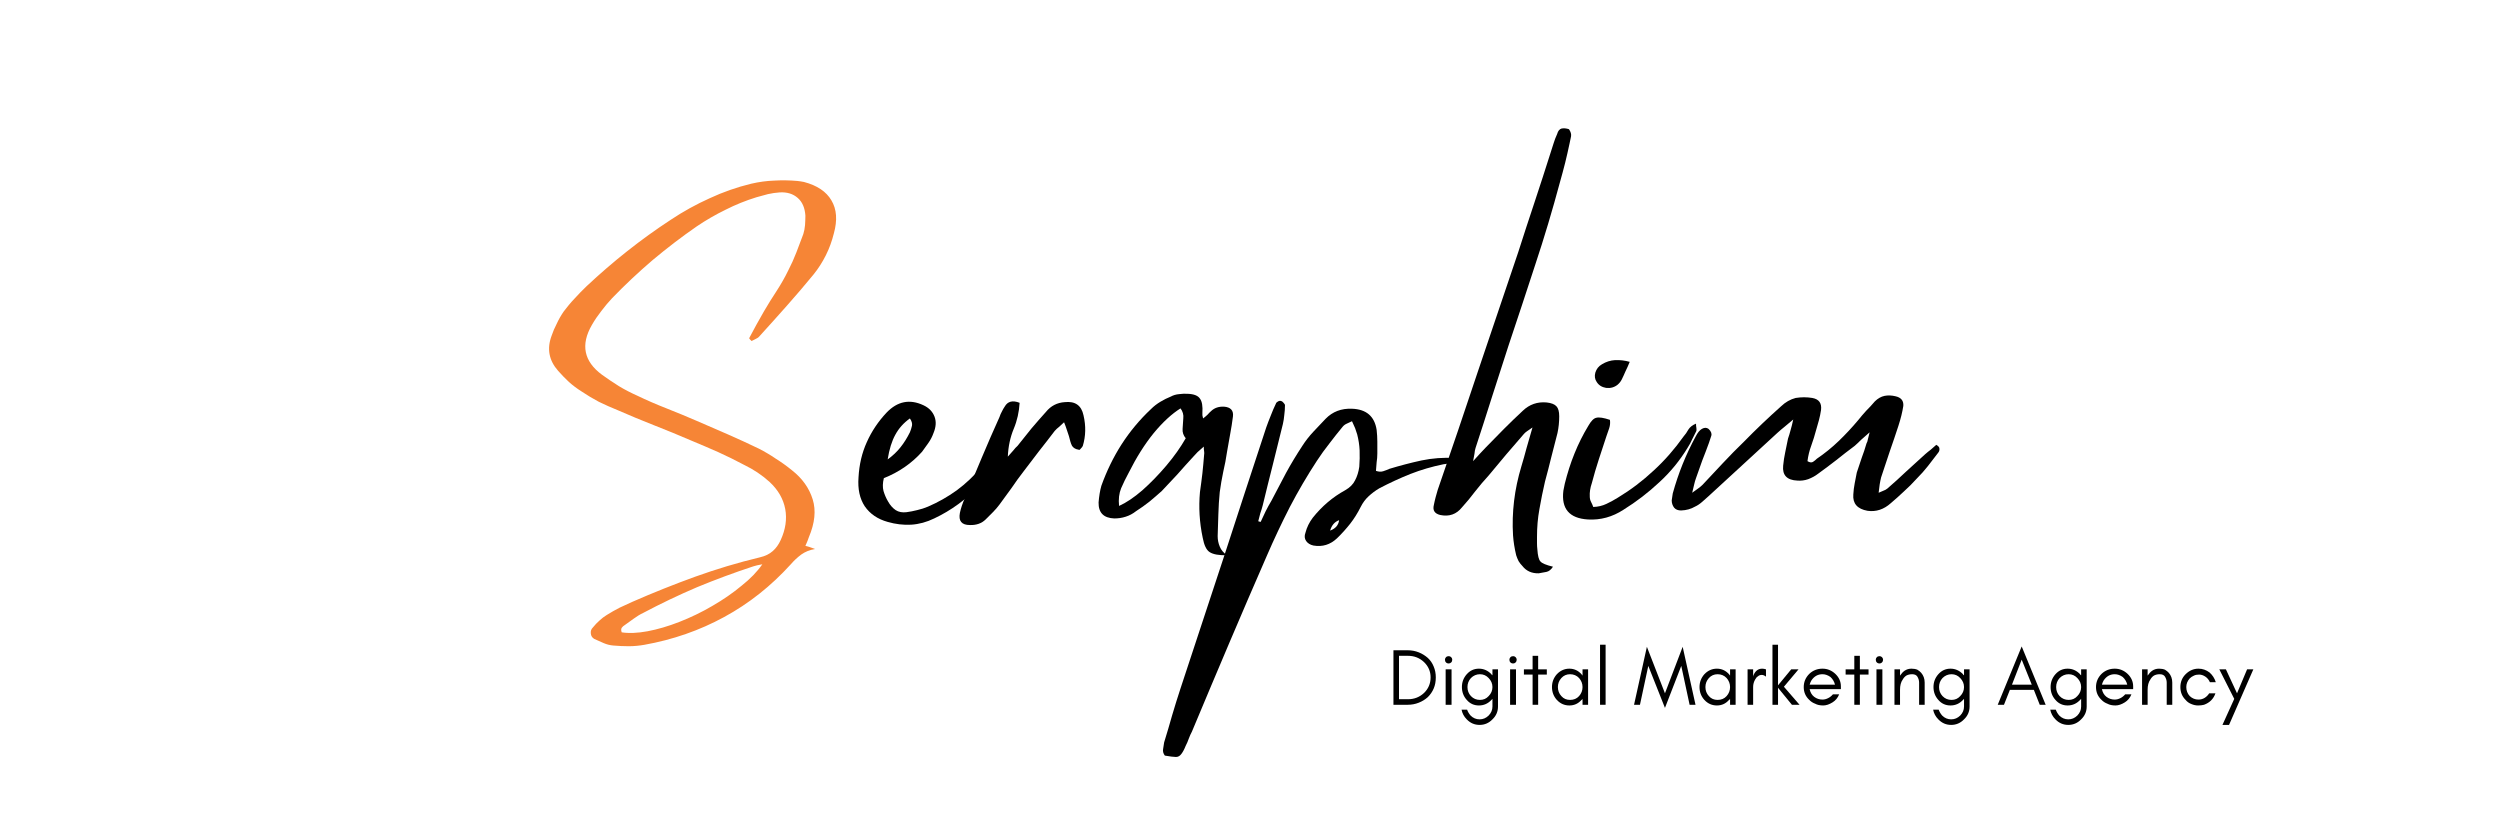 <svg xmlns="http://www.w3.org/2000/svg" xmlns:xlink="http://www.w3.org/1999/xlink" width="150" viewBox="0 0 112.5 37.5" height="50" preserveAspectRatio="xMidYMid meet"><defs><g></g></defs><g fill="#000000" fill-opacity="1"><g transform="translate(62.439, 31.715)"><g><path d="M 2.172 -1.234 C 2.172 -1.047 2.141 -0.879 2.078 -0.734 C 2.016 -0.586 1.926 -0.457 1.812 -0.344 C 1.695 -0.238 1.562 -0.156 1.406 -0.094 C 1.25 -0.031 1.082 0 0.906 0 L 0.266 0 L 0.266 -2.453 L 0.906 -2.453 C 1.082 -2.453 1.25 -2.422 1.406 -2.359 C 1.562 -2.297 1.695 -2.211 1.812 -2.109 C 1.926 -2.004 2.016 -1.875 2.078 -1.719 C 2.141 -1.57 2.172 -1.41 2.172 -1.234 Z M 1.938 -1.234 C 1.938 -1.504 1.836 -1.734 1.641 -1.922 C 1.441 -2.109 1.203 -2.203 0.922 -2.203 L 0.516 -2.203 L 0.516 -0.25 L 0.922 -0.25 C 1.203 -0.25 1.441 -0.344 1.641 -0.531 C 1.836 -0.719 1.938 -0.953 1.938 -1.234 Z M 1.938 -1.234 "></path></g></g></g><g fill="#000000" fill-opacity="1"><g transform="translate(64.773, 31.715)"><g><path d="M 0.531 -2.141 C 0.562 -2.109 0.578 -2.07 0.578 -2.031 C 0.578 -1.977 0.562 -1.938 0.531 -1.906 C 0.5 -1.875 0.461 -1.859 0.422 -1.859 C 0.367 -1.859 0.328 -1.875 0.297 -1.906 C 0.266 -1.938 0.25 -1.977 0.25 -2.031 C 0.25 -2.07 0.266 -2.109 0.297 -2.141 C 0.328 -2.172 0.367 -2.188 0.422 -2.188 C 0.461 -2.188 0.5 -2.172 0.531 -2.141 Z M 0.547 0 L 0.281 0 L 0.281 -1.594 L 0.547 -1.594 Z M 0.547 0 "></path></g></g></g><g fill="#000000" fill-opacity="1"><g transform="translate(65.598, 31.715)"><g><path d="M 1.562 -0.797 C 1.562 -0.953 1.504 -1.086 1.391 -1.203 C 1.285 -1.316 1.156 -1.375 1 -1.375 C 0.844 -1.375 0.707 -1.316 0.594 -1.203 C 0.488 -1.086 0.438 -0.953 0.438 -0.797 C 0.438 -0.641 0.488 -0.504 0.594 -0.391 C 0.707 -0.273 0.844 -0.219 1 -0.219 C 1.156 -0.219 1.285 -0.273 1.391 -0.391 C 1.504 -0.504 1.562 -0.641 1.562 -0.797 Z M 0.422 0.219 C 0.453 0.312 0.504 0.398 0.578 0.484 C 0.691 0.598 0.828 0.656 0.984 0.656 C 1.141 0.656 1.273 0.598 1.391 0.484 C 1.504 0.367 1.562 0.234 1.562 0.078 L 1.562 -0.266 C 1.539 -0.242 1.523 -0.227 1.516 -0.219 C 1.359 -0.051 1.172 0.031 0.953 0.031 C 0.734 0.031 0.551 -0.051 0.406 -0.219 C 0.258 -0.383 0.188 -0.578 0.188 -0.797 C 0.188 -1.016 0.258 -1.207 0.406 -1.375 C 0.551 -1.539 0.734 -1.625 0.953 -1.625 C 1.172 -1.625 1.359 -1.539 1.516 -1.375 C 1.523 -1.352 1.539 -1.336 1.562 -1.328 L 1.562 -1.594 L 1.812 -1.594 L 1.812 0.078 C 1.812 0.305 1.727 0.5 1.562 0.656 C 1.406 0.82 1.211 0.906 0.984 0.906 C 0.754 0.906 0.562 0.82 0.406 0.656 C 0.281 0.531 0.203 0.383 0.172 0.219 Z M 0.422 0.219 "></path></g></g></g><g fill="#000000" fill-opacity="1"><g transform="translate(67.673, 31.715)"><g><path d="M 0.531 -2.141 C 0.562 -2.109 0.578 -2.07 0.578 -2.031 C 0.578 -1.977 0.562 -1.938 0.531 -1.906 C 0.5 -1.875 0.461 -1.859 0.422 -1.859 C 0.367 -1.859 0.328 -1.875 0.297 -1.906 C 0.266 -1.938 0.25 -1.977 0.25 -2.031 C 0.25 -2.07 0.266 -2.109 0.297 -2.141 C 0.328 -2.172 0.367 -2.188 0.422 -2.188 C 0.461 -2.188 0.5 -2.172 0.531 -2.141 Z M 0.547 0 L 0.281 0 L 0.281 -1.594 L 0.547 -1.594 Z M 0.547 0 "></path></g></g></g><g fill="#000000" fill-opacity="1"><g transform="translate(68.498, 31.715)"><g><path d="M 0.078 -1.359 L 0.078 -1.594 L 0.469 -1.594 L 0.469 -2.203 L 0.719 -2.203 L 0.719 -1.594 L 1.109 -1.594 L 1.109 -1.359 L 0.719 -1.359 L 0.719 0 L 0.469 0 L 0.469 -1.359 Z M 0.078 -1.359 "></path></g></g></g><g fill="#000000" fill-opacity="1"><g transform="translate(69.683, 31.715)"><g><path d="M 1.531 -0.797 C 1.531 -0.953 1.477 -1.086 1.375 -1.203 C 1.27 -1.316 1.133 -1.375 0.969 -1.375 C 0.812 -1.375 0.68 -1.316 0.578 -1.203 C 0.473 -1.086 0.422 -0.953 0.422 -0.797 C 0.422 -0.641 0.473 -0.504 0.578 -0.391 C 0.68 -0.273 0.812 -0.219 0.969 -0.219 C 1.133 -0.219 1.27 -0.273 1.375 -0.391 C 1.477 -0.504 1.531 -0.641 1.531 -0.797 Z M 1.781 0 L 1.531 0 L 1.531 -0.266 C 1.52 -0.242 1.504 -0.227 1.484 -0.219 C 1.336 -0.051 1.156 0.031 0.938 0.031 C 0.719 0.031 0.531 -0.051 0.375 -0.219 C 0.227 -0.383 0.156 -0.578 0.156 -0.797 C 0.156 -1.016 0.227 -1.207 0.375 -1.375 C 0.531 -1.539 0.719 -1.625 0.938 -1.625 C 1.156 -1.625 1.336 -1.539 1.484 -1.375 C 1.504 -1.352 1.52 -1.332 1.531 -1.312 L 1.531 -1.594 L 1.781 -1.594 Z M 1.781 0 "></path></g></g></g><g fill="#000000" fill-opacity="1"><g transform="translate(71.736, 31.715)"><g><path d="M 0.516 0 L 0.266 0 L 0.266 -2.703 L 0.516 -2.703 Z M 0.516 0 "></path></g></g></g><g fill="#000000" fill-opacity="1"><g transform="translate(72.529, 31.715)"><g></g></g></g><g fill="#000000" fill-opacity="1"><g transform="translate(73.501, 31.715)"><g><path d="M 2.531 0 L 2.156 -1.75 L 1.422 0.141 L 0.672 -1.75 L 0.297 0 L 0.031 0 L 0.609 -2.609 L 1.422 -0.516 L 2.219 -2.609 L 2.797 0 Z M 2.531 0 "></path></g></g></g><g fill="#000000" fill-opacity="1"><g transform="translate(76.322, 31.715)"><g><path d="M 1.531 -0.797 C 1.531 -0.953 1.477 -1.086 1.375 -1.203 C 1.27 -1.316 1.133 -1.375 0.969 -1.375 C 0.812 -1.375 0.68 -1.316 0.578 -1.203 C 0.473 -1.086 0.422 -0.953 0.422 -0.797 C 0.422 -0.641 0.473 -0.504 0.578 -0.391 C 0.68 -0.273 0.812 -0.219 0.969 -0.219 C 1.133 -0.219 1.27 -0.273 1.375 -0.391 C 1.477 -0.504 1.531 -0.641 1.531 -0.797 Z M 1.781 0 L 1.531 0 L 1.531 -0.266 C 1.52 -0.242 1.504 -0.227 1.484 -0.219 C 1.336 -0.051 1.156 0.031 0.938 0.031 C 0.719 0.031 0.531 -0.051 0.375 -0.219 C 0.227 -0.383 0.156 -0.578 0.156 -0.797 C 0.156 -1.016 0.227 -1.207 0.375 -1.375 C 0.531 -1.539 0.719 -1.625 0.938 -1.625 C 1.156 -1.625 1.336 -1.539 1.484 -1.375 C 1.504 -1.352 1.52 -1.332 1.531 -1.312 L 1.531 -1.594 L 1.781 -1.594 Z M 1.781 0 "></path></g></g></g><g fill="#000000" fill-opacity="1"><g transform="translate(78.375, 31.715)"><g><path d="M 1.094 -1.266 C 1.031 -1.316 0.969 -1.344 0.906 -1.344 C 0.832 -1.344 0.773 -1.32 0.734 -1.281 C 0.68 -1.25 0.641 -1.203 0.609 -1.141 C 0.547 -1.035 0.516 -0.922 0.516 -0.797 L 0.516 0 L 0.266 0 L 0.266 -1.594 L 0.516 -1.594 L 0.516 -1.266 L 0.531 -1.328 C 0.613 -1.523 0.742 -1.625 0.922 -1.625 C 0.984 -1.625 1.039 -1.613 1.094 -1.594 Z M 1.094 -1.266 "></path></g></g></g><g fill="#000000" fill-opacity="1"><g transform="translate(79.495, 31.715)"><g><path d="M 0.516 0 L 0.266 0 L 0.266 -2.703 L 0.516 -2.703 L 0.516 -0.875 L 1.109 -1.594 L 1.438 -1.594 L 0.781 -0.812 L 1.484 0 L 1.141 0 L 0.516 -0.766 Z M 0.516 0 "></path></g></g></g><g fill="#000000" fill-opacity="1"><g transform="translate(81.012, 31.715)"><g><path d="M 1.828 -0.828 L 1.828 -0.703 L 0.422 -0.703 C 0.453 -0.555 0.52 -0.441 0.625 -0.359 C 0.738 -0.273 0.863 -0.234 1 -0.234 C 1.082 -0.234 1.164 -0.254 1.25 -0.297 C 1.332 -0.336 1.406 -0.395 1.469 -0.469 L 1.75 -0.469 C 1.688 -0.312 1.586 -0.191 1.453 -0.109 C 1.305 -0.016 1.164 0.031 1.031 0.031 C 0.883 0.031 0.766 0.004 0.672 -0.047 C 0.566 -0.086 0.477 -0.145 0.406 -0.219 C 0.238 -0.375 0.156 -0.566 0.156 -0.797 C 0.156 -1.023 0.238 -1.223 0.406 -1.391 C 0.57 -1.547 0.77 -1.625 1 -1.625 C 1.219 -1.625 1.41 -1.547 1.578 -1.391 C 1.742 -1.234 1.828 -1.047 1.828 -0.828 Z M 1.562 -0.906 C 1.531 -1.039 1.461 -1.156 1.359 -1.25 C 1.242 -1.332 1.125 -1.375 1 -1.375 C 0.789 -1.375 0.625 -1.281 0.5 -1.094 C 0.469 -1.039 0.441 -0.977 0.422 -0.906 Z M 1.562 -0.906 "></path></g></g></g><g fill="#000000" fill-opacity="1"><g transform="translate(82.975, 31.715)"><g><path d="M 0.078 -1.359 L 0.078 -1.594 L 0.469 -1.594 L 0.469 -2.203 L 0.719 -2.203 L 0.719 -1.594 L 1.109 -1.594 L 1.109 -1.359 L 0.719 -1.359 L 0.719 0 L 0.469 0 L 0.469 -1.359 Z M 0.078 -1.359 "></path></g></g></g><g fill="#000000" fill-opacity="1"><g transform="translate(84.16, 31.715)"><g><path d="M 0.531 -2.141 C 0.562 -2.109 0.578 -2.07 0.578 -2.031 C 0.578 -1.977 0.562 -1.938 0.531 -1.906 C 0.5 -1.875 0.461 -1.859 0.422 -1.859 C 0.367 -1.859 0.328 -1.875 0.297 -1.906 C 0.266 -1.938 0.25 -1.977 0.25 -2.031 C 0.25 -2.07 0.266 -2.109 0.297 -2.141 C 0.328 -2.172 0.367 -2.188 0.422 -2.188 C 0.461 -2.188 0.5 -2.172 0.531 -2.141 Z M 0.547 0 L 0.281 0 L 0.281 -1.594 L 0.547 -1.594 Z M 0.547 0 "></path></g></g></g><g fill="#000000" fill-opacity="1"><g transform="translate(84.985, 31.715)"><g><path d="M 1.375 0 L 1.375 -1 C 1.375 -1.094 1.348 -1.18 1.297 -1.266 C 1.254 -1.336 1.176 -1.375 1.062 -1.375 C 0.957 -1.375 0.867 -1.352 0.797 -1.312 C 0.734 -1.27 0.68 -1.211 0.641 -1.141 C 0.555 -1.023 0.516 -0.867 0.516 -0.672 L 0.516 0 L 0.266 0 L 0.266 -1.594 L 0.516 -1.594 L 0.516 -1.312 C 0.578 -1.406 0.645 -1.477 0.719 -1.531 C 0.812 -1.594 0.914 -1.625 1.031 -1.625 C 1.133 -1.625 1.223 -1.609 1.297 -1.578 C 1.367 -1.535 1.426 -1.488 1.469 -1.438 C 1.57 -1.32 1.625 -1.176 1.625 -1 L 1.625 0 Z M 1.375 0 "></path></g></g></g><g fill="#000000" fill-opacity="1"><g transform="translate(86.819, 31.715)"><g><path d="M 1.562 -0.797 C 1.562 -0.953 1.504 -1.086 1.391 -1.203 C 1.285 -1.316 1.156 -1.375 1 -1.375 C 0.844 -1.375 0.707 -1.316 0.594 -1.203 C 0.488 -1.086 0.438 -0.953 0.438 -0.797 C 0.438 -0.641 0.488 -0.504 0.594 -0.391 C 0.707 -0.273 0.844 -0.219 1 -0.219 C 1.156 -0.219 1.285 -0.273 1.391 -0.391 C 1.504 -0.504 1.562 -0.641 1.562 -0.797 Z M 0.422 0.219 C 0.453 0.312 0.504 0.398 0.578 0.484 C 0.691 0.598 0.828 0.656 0.984 0.656 C 1.141 0.656 1.273 0.598 1.391 0.484 C 1.504 0.367 1.562 0.234 1.562 0.078 L 1.562 -0.266 C 1.539 -0.242 1.523 -0.227 1.516 -0.219 C 1.359 -0.051 1.172 0.031 0.953 0.031 C 0.734 0.031 0.551 -0.051 0.406 -0.219 C 0.258 -0.383 0.188 -0.578 0.188 -0.797 C 0.188 -1.016 0.258 -1.207 0.406 -1.375 C 0.551 -1.539 0.734 -1.625 0.953 -1.625 C 1.172 -1.625 1.359 -1.539 1.516 -1.375 C 1.523 -1.352 1.539 -1.336 1.562 -1.328 L 1.562 -1.594 L 1.812 -1.594 L 1.812 0.078 C 1.812 0.305 1.727 0.5 1.562 0.656 C 1.406 0.82 1.211 0.906 0.984 0.906 C 0.754 0.906 0.562 0.82 0.406 0.656 C 0.281 0.531 0.203 0.383 0.172 0.219 Z M 0.422 0.219 "></path></g></g></g><g fill="#000000" fill-opacity="1"><g transform="translate(88.894, 31.715)"><g></g></g></g><g fill="#000000" fill-opacity="1"><g transform="translate(89.867, 31.715)"><g><path d="M 0.672 -0.906 L 1.562 -0.906 L 1.109 -2.031 Z M 2.188 0 L 1.922 0 L 1.656 -0.672 L 0.578 -0.672 L 0.312 0 L 0.031 0 L 1.109 -2.625 Z M 2.188 0 "></path></g></g></g><g fill="#000000" fill-opacity="1"><g transform="translate(92.089, 31.715)"><g><path d="M 1.562 -0.797 C 1.562 -0.953 1.504 -1.086 1.391 -1.203 C 1.285 -1.316 1.156 -1.375 1 -1.375 C 0.844 -1.375 0.707 -1.316 0.594 -1.203 C 0.488 -1.086 0.438 -0.953 0.438 -0.797 C 0.438 -0.641 0.488 -0.504 0.594 -0.391 C 0.707 -0.273 0.844 -0.219 1 -0.219 C 1.156 -0.219 1.285 -0.273 1.391 -0.391 C 1.504 -0.504 1.562 -0.641 1.562 -0.797 Z M 0.422 0.219 C 0.453 0.312 0.504 0.398 0.578 0.484 C 0.691 0.598 0.828 0.656 0.984 0.656 C 1.141 0.656 1.273 0.598 1.391 0.484 C 1.504 0.367 1.562 0.234 1.562 0.078 L 1.562 -0.266 C 1.539 -0.242 1.523 -0.227 1.516 -0.219 C 1.359 -0.051 1.172 0.031 0.953 0.031 C 0.734 0.031 0.551 -0.051 0.406 -0.219 C 0.258 -0.383 0.188 -0.578 0.188 -0.797 C 0.188 -1.016 0.258 -1.207 0.406 -1.375 C 0.551 -1.539 0.734 -1.625 0.953 -1.625 C 1.172 -1.625 1.359 -1.539 1.516 -1.375 C 1.523 -1.352 1.539 -1.336 1.562 -1.328 L 1.562 -1.594 L 1.812 -1.594 L 1.812 0.078 C 1.812 0.305 1.727 0.5 1.562 0.656 C 1.406 0.82 1.211 0.906 0.984 0.906 C 0.754 0.906 0.562 0.82 0.406 0.656 C 0.281 0.531 0.203 0.383 0.172 0.219 Z M 0.422 0.219 "></path></g></g></g><g fill="#000000" fill-opacity="1"><g transform="translate(94.164, 31.715)"><g><path d="M 1.828 -0.828 L 1.828 -0.703 L 0.422 -0.703 C 0.453 -0.555 0.52 -0.441 0.625 -0.359 C 0.738 -0.273 0.863 -0.234 1 -0.234 C 1.082 -0.234 1.164 -0.254 1.25 -0.297 C 1.332 -0.336 1.406 -0.395 1.469 -0.469 L 1.75 -0.469 C 1.688 -0.312 1.586 -0.191 1.453 -0.109 C 1.305 -0.016 1.164 0.031 1.031 0.031 C 0.883 0.031 0.766 0.004 0.672 -0.047 C 0.566 -0.086 0.477 -0.145 0.406 -0.219 C 0.238 -0.375 0.156 -0.566 0.156 -0.797 C 0.156 -1.023 0.238 -1.223 0.406 -1.391 C 0.57 -1.547 0.77 -1.625 1 -1.625 C 1.219 -1.625 1.41 -1.547 1.578 -1.391 C 1.742 -1.234 1.828 -1.047 1.828 -0.828 Z M 1.562 -0.906 C 1.531 -1.039 1.461 -1.156 1.359 -1.25 C 1.242 -1.332 1.125 -1.375 1 -1.375 C 0.789 -1.375 0.625 -1.281 0.5 -1.094 C 0.469 -1.039 0.441 -0.977 0.422 -0.906 Z M 1.562 -0.906 "></path></g></g></g><g fill="#000000" fill-opacity="1"><g transform="translate(96.127, 31.715)"><g><path d="M 1.375 0 L 1.375 -1 C 1.375 -1.094 1.348 -1.18 1.297 -1.266 C 1.254 -1.336 1.176 -1.375 1.062 -1.375 C 0.957 -1.375 0.867 -1.352 0.797 -1.312 C 0.734 -1.27 0.68 -1.211 0.641 -1.141 C 0.555 -1.023 0.516 -0.867 0.516 -0.672 L 0.516 0 L 0.266 0 L 0.266 -1.594 L 0.516 -1.594 L 0.516 -1.312 C 0.578 -1.406 0.645 -1.477 0.719 -1.531 C 0.812 -1.594 0.914 -1.625 1.031 -1.625 C 1.133 -1.625 1.223 -1.609 1.297 -1.578 C 1.367 -1.535 1.426 -1.488 1.469 -1.438 C 1.57 -1.32 1.625 -1.176 1.625 -1 L 1.625 0 Z M 1.375 0 "></path></g></g></g><g fill="#000000" fill-opacity="1"><g transform="translate(97.961, 31.715)"><g><path d="M 1.75 -1.016 L 1.484 -1.016 C 1.441 -1.117 1.375 -1.203 1.281 -1.266 C 1.188 -1.328 1.094 -1.359 1 -1.359 C 0.906 -1.359 0.828 -1.344 0.766 -1.312 C 0.691 -1.281 0.629 -1.238 0.578 -1.188 C 0.473 -1.07 0.422 -0.941 0.422 -0.797 C 0.422 -0.641 0.473 -0.504 0.578 -0.391 C 0.691 -0.285 0.82 -0.234 0.969 -0.234 C 1.07 -0.234 1.164 -0.258 1.25 -0.312 C 1.332 -0.363 1.398 -0.43 1.453 -0.516 L 1.734 -0.516 C 1.648 -0.266 1.477 -0.094 1.219 0 C 1.145 0.02 1.055 0.031 0.953 0.031 C 0.848 0.031 0.75 0.008 0.656 -0.031 C 0.551 -0.07 0.461 -0.133 0.391 -0.219 C 0.234 -0.375 0.156 -0.566 0.156 -0.797 C 0.156 -1.023 0.234 -1.219 0.391 -1.375 C 0.555 -1.539 0.75 -1.625 0.969 -1.625 C 1.156 -1.625 1.32 -1.566 1.469 -1.453 C 1.602 -1.336 1.695 -1.191 1.75 -1.016 Z M 1.75 -1.016 "></path></g></g></g><g fill="#000000" fill-opacity="1"><g transform="translate(99.838, 31.715)"><g><path d="M 0.469 0.906 L 0.172 0.906 L 0.703 -0.266 L 0.031 -1.594 L 0.328 -1.594 L 0.828 -0.516 L 1.281 -1.594 L 1.562 -1.594 Z M 0.469 0.906 "></path></g></g></g><g fill="#f68536" fill-opacity="1"><g transform="translate(25.555, 23.455)"><g><path d="M 8.266 -8.109 C 8.242 -8.129 8.223 -8.148 8.203 -8.172 C 8.191 -8.191 8.176 -8.211 8.156 -8.234 C 8.27 -8.441 8.379 -8.645 8.484 -8.844 C 8.598 -9.039 8.711 -9.242 8.828 -9.453 C 9.004 -9.754 9.191 -10.055 9.391 -10.359 C 9.586 -10.66 9.766 -10.973 9.922 -11.297 C 10.055 -11.555 10.176 -11.82 10.281 -12.094 C 10.383 -12.375 10.488 -12.648 10.594 -12.922 C 10.633 -13.047 10.66 -13.18 10.672 -13.328 C 10.68 -13.473 10.688 -13.613 10.688 -13.75 C 10.664 -14.102 10.551 -14.367 10.344 -14.547 C 10.133 -14.734 9.863 -14.816 9.531 -14.797 C 9.352 -14.785 9.176 -14.758 9 -14.719 C 8.832 -14.676 8.66 -14.629 8.484 -14.578 C 8.004 -14.43 7.539 -14.242 7.094 -14.016 C 6.645 -13.797 6.211 -13.547 5.797 -13.266 C 5.117 -12.797 4.457 -12.289 3.812 -11.75 C 3.176 -11.207 2.566 -10.633 1.984 -10.031 C 1.816 -9.852 1.656 -9.66 1.5 -9.453 C 1.344 -9.254 1.203 -9.047 1.078 -8.828 C 0.566 -7.941 0.719 -7.195 1.531 -6.594 C 1.781 -6.414 2.035 -6.242 2.297 -6.078 C 2.555 -5.922 2.828 -5.781 3.109 -5.656 C 3.547 -5.445 3.988 -5.254 4.438 -5.078 C 4.895 -4.898 5.348 -4.711 5.797 -4.516 C 6.266 -4.316 6.734 -4.113 7.203 -3.906 C 7.68 -3.695 8.145 -3.484 8.594 -3.266 C 8.863 -3.129 9.117 -2.977 9.359 -2.812 C 9.609 -2.656 9.848 -2.484 10.078 -2.297 C 10.547 -1.93 10.859 -1.492 11.016 -0.984 C 11.172 -0.484 11.113 0.082 10.844 0.719 C 10.82 0.781 10.801 0.836 10.781 0.891 C 10.758 0.953 10.727 1.023 10.688 1.109 C 10.77 1.129 10.844 1.148 10.906 1.172 C 10.969 1.191 11.039 1.219 11.125 1.25 C 10.883 1.289 10.676 1.375 10.5 1.5 C 10.332 1.625 10.176 1.77 10.031 1.938 C 9.145 2.914 8.145 3.707 7.031 4.312 C 5.926 4.914 4.727 5.332 3.438 5.562 C 3.207 5.602 2.973 5.625 2.734 5.625 C 2.504 5.625 2.273 5.613 2.047 5.594 C 1.898 5.582 1.754 5.547 1.609 5.484 C 1.461 5.422 1.32 5.359 1.188 5.297 C 1.094 5.242 1.039 5.16 1.031 5.047 C 1.02 4.941 1.051 4.852 1.125 4.781 C 1.219 4.664 1.316 4.562 1.422 4.469 C 1.523 4.375 1.633 4.289 1.75 4.219 C 1.938 4.102 2.129 3.992 2.328 3.891 C 2.523 3.797 2.719 3.707 2.906 3.625 C 3.832 3.219 4.77 2.844 5.719 2.5 C 6.676 2.156 7.648 1.863 8.641 1.625 C 8.879 1.57 9.07 1.477 9.219 1.344 C 9.363 1.219 9.484 1.051 9.578 0.844 C 9.797 0.363 9.863 -0.098 9.781 -0.547 C 9.695 -1.004 9.461 -1.41 9.078 -1.766 C 8.734 -2.078 8.352 -2.332 7.938 -2.531 C 7.551 -2.738 7.16 -2.93 6.766 -3.109 C 6.367 -3.285 5.969 -3.457 5.562 -3.625 C 5.008 -3.863 4.453 -4.094 3.891 -4.312 C 3.336 -4.531 2.785 -4.758 2.234 -5 C 1.953 -5.113 1.672 -5.238 1.391 -5.375 C 1.117 -5.52 0.859 -5.676 0.609 -5.844 C 0.41 -5.969 0.223 -6.109 0.047 -6.266 C -0.117 -6.422 -0.281 -6.586 -0.438 -6.766 C -0.852 -7.234 -0.953 -7.758 -0.734 -8.344 C -0.672 -8.531 -0.594 -8.711 -0.5 -8.891 C -0.414 -9.078 -0.312 -9.258 -0.188 -9.438 C -0.039 -9.633 0.117 -9.828 0.297 -10.016 C 0.473 -10.211 0.656 -10.398 0.844 -10.578 C 2.031 -11.691 3.289 -12.688 4.625 -13.562 C 5.188 -13.938 5.77 -14.258 6.375 -14.531 C 6.977 -14.812 7.602 -15.031 8.25 -15.188 C 8.602 -15.27 8.945 -15.316 9.281 -15.328 C 9.625 -15.348 9.973 -15.344 10.328 -15.312 C 10.43 -15.301 10.531 -15.285 10.625 -15.266 C 11.219 -15.109 11.629 -14.832 11.859 -14.438 C 12.098 -14.039 12.133 -13.547 11.969 -12.953 C 11.883 -12.609 11.766 -12.281 11.609 -11.969 C 11.453 -11.656 11.266 -11.363 11.047 -11.094 C 10.66 -10.625 10.266 -10.16 9.859 -9.703 C 9.453 -9.242 9.039 -8.785 8.625 -8.328 C 8.582 -8.273 8.523 -8.234 8.453 -8.203 C 8.391 -8.172 8.328 -8.141 8.266 -8.109 Z M 2.422 5 C 2.742 5.051 3.129 5.035 3.578 4.953 C 4.035 4.867 4.516 4.727 5.016 4.531 C 5.523 4.332 6.02 4.094 6.5 3.812 C 6.988 3.531 7.426 3.227 7.812 2.906 C 8.207 2.594 8.52 2.27 8.75 1.938 C 8.656 1.957 8.578 1.973 8.516 1.984 C 8.453 2.004 8.395 2.02 8.344 2.031 C 7.488 2.312 6.645 2.625 5.812 2.969 C 4.988 3.32 4.18 3.707 3.391 4.125 C 3.242 4.195 3.098 4.285 2.953 4.391 C 2.816 4.492 2.688 4.586 2.562 4.672 C 2.508 4.703 2.461 4.742 2.422 4.797 C 2.391 4.848 2.391 4.914 2.422 5 Z M 2.422 5 "></path></g></g></g><g fill="#000000" fill-opacity="1"><g transform="translate(38.711, 23.455)"><g><path d="M 5.812 -2.781 C 5.812 -2.781 5.859 -2.766 5.953 -2.734 C 5.941 -2.68 5.938 -2.617 5.938 -2.547 C 5.938 -2.484 5.926 -2.426 5.906 -2.375 C 5.82 -2.25 5.738 -2.117 5.656 -1.984 C 5.57 -1.859 5.477 -1.738 5.375 -1.625 C 4.781 -0.988 4.098 -0.488 3.328 -0.125 C 2.992 0.039 2.648 0.133 2.297 0.156 C 1.941 0.176 1.586 0.133 1.234 0.031 C 0.785 -0.094 0.441 -0.328 0.203 -0.672 C -0.023 -1.016 -0.117 -1.445 -0.078 -1.969 C -0.047 -2.551 0.078 -3.082 0.297 -3.562 C 0.516 -4.051 0.812 -4.492 1.188 -4.891 C 1.676 -5.398 2.227 -5.508 2.844 -5.219 C 3.094 -5.102 3.258 -4.93 3.344 -4.703 C 3.426 -4.484 3.41 -4.238 3.297 -3.969 C 3.242 -3.812 3.164 -3.66 3.062 -3.516 C 2.969 -3.379 2.875 -3.25 2.781 -3.125 C 2.312 -2.602 1.738 -2.207 1.062 -1.938 C 1.008 -1.719 1.004 -1.523 1.047 -1.359 C 1.098 -1.191 1.164 -1.035 1.25 -0.891 C 1.344 -0.723 1.457 -0.594 1.594 -0.5 C 1.727 -0.414 1.891 -0.383 2.078 -0.406 C 2.234 -0.426 2.395 -0.457 2.562 -0.5 C 2.738 -0.539 2.898 -0.594 3.047 -0.656 C 3.504 -0.852 3.938 -1.098 4.344 -1.391 C 4.75 -1.691 5.125 -2.047 5.469 -2.453 C 5.52 -2.504 5.578 -2.555 5.641 -2.609 C 5.703 -2.66 5.758 -2.719 5.812 -2.781 Z M 2.234 -4.625 C 1.953 -4.426 1.734 -4.18 1.578 -3.891 C 1.422 -3.609 1.305 -3.238 1.234 -2.781 C 1.461 -2.945 1.656 -3.129 1.812 -3.328 C 1.969 -3.523 2.109 -3.75 2.234 -4 C 2.273 -4.094 2.305 -4.191 2.328 -4.297 C 2.348 -4.398 2.316 -4.508 2.234 -4.625 Z M 2.234 -4.625 "></path></g></g></g><g fill="#000000" fill-opacity="1"><g transform="translate(43.836, 23.455)"><g><path d="M 4.922 -4.766 C 5.035 -4.285 5.023 -3.828 4.891 -3.391 C 4.879 -3.359 4.848 -3.316 4.797 -3.266 C 4.754 -3.211 4.723 -3.195 4.703 -3.219 C 4.566 -3.238 4.469 -3.297 4.406 -3.391 C 4.375 -3.453 4.348 -3.52 4.328 -3.594 C 4.305 -3.676 4.285 -3.754 4.266 -3.828 C 4.234 -3.922 4.203 -4.016 4.172 -4.109 C 4.141 -4.211 4.098 -4.328 4.047 -4.453 C 3.973 -4.379 3.898 -4.312 3.828 -4.25 C 3.754 -4.195 3.688 -4.133 3.625 -4.062 C 3.395 -3.758 3.16 -3.457 2.922 -3.156 C 2.691 -2.852 2.457 -2.547 2.219 -2.234 C 2.039 -2.004 1.863 -1.758 1.688 -1.5 C 1.508 -1.25 1.328 -1 1.141 -0.75 C 1.055 -0.633 0.957 -0.52 0.844 -0.406 C 0.738 -0.301 0.629 -0.191 0.516 -0.078 C 0.336 0.098 0.102 0.18 -0.188 0.172 C -0.562 0.172 -0.711 -0.008 -0.641 -0.375 C -0.598 -0.582 -0.523 -0.801 -0.422 -1.031 C -0.16 -1.645 0.094 -2.254 0.344 -2.859 C 0.602 -3.473 0.867 -4.082 1.141 -4.688 C 1.172 -4.781 1.207 -4.863 1.25 -4.938 C 1.289 -5.02 1.332 -5.094 1.375 -5.156 C 1.508 -5.395 1.734 -5.453 2.047 -5.328 C 2.023 -4.922 1.938 -4.531 1.781 -4.156 C 1.625 -3.781 1.535 -3.363 1.516 -2.906 C 1.617 -3.02 1.703 -3.113 1.766 -3.188 C 1.828 -3.27 1.891 -3.336 1.953 -3.391 C 2.16 -3.648 2.367 -3.91 2.578 -4.172 C 2.797 -4.43 3.016 -4.68 3.234 -4.922 C 3.453 -5.191 3.734 -5.336 4.078 -5.359 C 4.547 -5.41 4.828 -5.211 4.922 -4.766 Z M 4.922 -4.766 "></path></g></g></g><g fill="#000000" fill-opacity="1"><g transform="translate(49.717, 23.455)"><g><path d="M 5.5 -3.125 C 5.457 -2.82 5.398 -2.52 5.328 -2.219 C 5.266 -1.914 5.211 -1.613 5.172 -1.312 C 5.141 -0.988 5.117 -0.656 5.109 -0.312 C 5.098 0.02 5.086 0.348 5.078 0.672 C 5.078 0.836 5.109 0.992 5.172 1.141 C 5.234 1.297 5.344 1.426 5.5 1.531 C 5.133 1.539 4.875 1.492 4.719 1.391 C 4.57 1.297 4.469 1.082 4.406 0.75 C 4.258 0.051 4.219 -0.633 4.281 -1.312 C 4.32 -1.594 4.359 -1.875 4.391 -2.156 C 4.422 -2.438 4.445 -2.719 4.469 -3 C 4.477 -3.039 4.477 -3.086 4.469 -3.141 C 4.457 -3.203 4.453 -3.273 4.453 -3.359 C 4.348 -3.266 4.254 -3.18 4.172 -3.109 C 4.098 -3.035 4.031 -2.961 3.969 -2.891 C 3.727 -2.629 3.492 -2.367 3.266 -2.109 C 3.035 -1.859 2.801 -1.609 2.562 -1.359 C 2.375 -1.191 2.188 -1.031 2 -0.875 C 1.812 -0.727 1.613 -0.586 1.406 -0.453 C 1.258 -0.336 1.102 -0.254 0.938 -0.203 C 0.77 -0.148 0.598 -0.125 0.422 -0.125 C -0.055 -0.145 -0.289 -0.383 -0.281 -0.844 C -0.258 -1.125 -0.219 -1.375 -0.156 -1.594 C 0.082 -2.258 0.383 -2.879 0.75 -3.453 C 1.125 -4.035 1.566 -4.566 2.078 -5.047 C 2.203 -5.172 2.344 -5.281 2.5 -5.375 C 2.656 -5.469 2.812 -5.547 2.969 -5.609 C 3.082 -5.672 3.207 -5.707 3.344 -5.719 C 3.477 -5.738 3.609 -5.742 3.734 -5.734 C 4.016 -5.723 4.195 -5.648 4.281 -5.516 C 4.375 -5.391 4.41 -5.176 4.391 -4.875 C 4.391 -4.844 4.391 -4.805 4.391 -4.766 C 4.398 -4.723 4.41 -4.676 4.422 -4.625 C 4.504 -4.688 4.57 -4.742 4.625 -4.797 C 4.676 -4.859 4.734 -4.914 4.797 -4.969 C 4.941 -5.102 5.129 -5.164 5.359 -5.156 C 5.66 -5.133 5.797 -4.988 5.766 -4.719 C 5.734 -4.457 5.691 -4.191 5.641 -3.922 C 5.598 -3.66 5.551 -3.395 5.5 -3.125 Z M 0.641 -0.688 C 0.961 -0.832 1.312 -1.066 1.688 -1.391 C 2.062 -1.723 2.422 -2.094 2.766 -2.5 C 3.117 -2.914 3.41 -3.328 3.641 -3.734 C 3.535 -3.859 3.488 -4 3.5 -4.156 C 3.508 -4.312 3.52 -4.469 3.531 -4.625 C 3.551 -4.789 3.508 -4.941 3.406 -5.078 C 3.02 -4.836 2.617 -4.469 2.203 -3.969 C 1.797 -3.469 1.422 -2.875 1.078 -2.188 C 0.953 -1.957 0.836 -1.723 0.734 -1.484 C 0.641 -1.254 0.609 -0.988 0.641 -0.688 Z M 0.641 -0.688 "></path></g></g></g><g fill="#000000" fill-opacity="1"><g transform="translate(56.152, 23.455)"><g><path d="M 10.203 -2.656 C 10.234 -2.645 10.266 -2.613 10.297 -2.562 C 10.328 -2.52 10.359 -2.477 10.391 -2.438 C 10.348 -2.414 10.305 -2.398 10.266 -2.391 C 10.234 -2.379 10.211 -2.379 10.203 -2.391 C 9.984 -2.523 9.754 -2.598 9.516 -2.609 C 9.273 -2.617 9.035 -2.602 8.797 -2.562 C 8.285 -2.457 7.789 -2.312 7.312 -2.125 C 6.844 -1.938 6.379 -1.723 5.922 -1.484 C 5.742 -1.379 5.582 -1.258 5.438 -1.125 C 5.289 -0.988 5.172 -0.828 5.078 -0.641 C 4.941 -0.367 4.785 -0.117 4.609 0.109 C 4.43 0.336 4.234 0.555 4.016 0.766 C 3.711 1.055 3.359 1.164 2.953 1.094 C 2.805 1.062 2.695 0.992 2.625 0.891 C 2.551 0.785 2.539 0.66 2.594 0.516 C 2.656 0.273 2.766 0.051 2.922 -0.156 C 3.336 -0.676 3.82 -1.086 4.375 -1.391 C 4.594 -1.516 4.742 -1.664 4.828 -1.844 C 4.922 -2.02 4.984 -2.223 5.016 -2.453 C 5.035 -2.703 5.039 -2.945 5.031 -3.188 C 5.02 -3.426 4.984 -3.664 4.922 -3.906 C 4.898 -3.988 4.867 -4.082 4.828 -4.188 C 4.785 -4.289 4.738 -4.395 4.688 -4.5 C 4.602 -4.457 4.523 -4.422 4.453 -4.391 C 4.379 -4.359 4.316 -4.312 4.266 -4.25 C 4.066 -4.008 3.867 -3.758 3.672 -3.5 C 3.473 -3.25 3.285 -2.988 3.109 -2.719 C 2.672 -2.051 2.266 -1.359 1.891 -0.641 C 1.523 0.078 1.18 0.805 0.859 1.547 C 0.285 2.859 -0.281 4.176 -0.844 5.5 C -1.406 6.82 -1.961 8.145 -2.516 9.469 C -2.566 9.562 -2.613 9.664 -2.656 9.781 C -2.695 9.895 -2.742 10.004 -2.797 10.109 C -2.867 10.285 -2.938 10.41 -3 10.484 C -3.062 10.566 -3.141 10.609 -3.234 10.609 C -3.336 10.609 -3.504 10.586 -3.734 10.547 C -3.805 10.453 -3.832 10.352 -3.812 10.25 C -3.801 10.156 -3.785 10.055 -3.766 9.953 C -3.641 9.547 -3.52 9.141 -3.406 8.734 C -3.289 8.336 -3.164 7.938 -3.031 7.531 C -2.383 5.57 -1.738 3.613 -1.094 1.656 C -0.457 -0.301 0.18 -2.258 0.828 -4.219 C 0.891 -4.395 0.957 -4.57 1.031 -4.75 C 1.102 -4.938 1.18 -5.117 1.266 -5.297 C 1.273 -5.328 1.305 -5.359 1.359 -5.391 C 1.422 -5.422 1.469 -5.426 1.5 -5.406 C 1.531 -5.406 1.566 -5.379 1.609 -5.328 C 1.648 -5.285 1.672 -5.25 1.672 -5.219 C 1.672 -5.07 1.66 -4.926 1.641 -4.781 C 1.629 -4.645 1.609 -4.508 1.578 -4.375 C 1.43 -3.77 1.281 -3.16 1.125 -2.547 C 0.969 -1.93 0.816 -1.32 0.672 -0.719 C 0.641 -0.594 0.602 -0.473 0.562 -0.359 C 0.531 -0.242 0.5 -0.125 0.469 0 C 0.488 0.008 0.504 0.016 0.516 0.016 C 0.523 0.016 0.547 0.02 0.578 0.031 C 0.648 -0.125 0.723 -0.281 0.797 -0.438 C 0.879 -0.602 0.969 -0.766 1.062 -0.922 C 1.281 -1.336 1.5 -1.754 1.719 -2.172 C 1.945 -2.586 2.191 -2.992 2.453 -3.391 C 2.598 -3.617 2.766 -3.832 2.953 -4.031 C 3.141 -4.227 3.32 -4.422 3.5 -4.609 C 3.812 -4.93 4.207 -5.082 4.688 -5.062 C 5.332 -5.039 5.703 -4.723 5.797 -4.109 C 5.816 -3.93 5.828 -3.754 5.828 -3.578 C 5.828 -3.398 5.828 -3.223 5.828 -3.047 C 5.828 -2.91 5.816 -2.781 5.797 -2.656 C 5.785 -2.531 5.773 -2.398 5.766 -2.266 C 5.891 -2.223 6 -2.219 6.094 -2.25 C 6.188 -2.281 6.281 -2.316 6.375 -2.359 C 6.852 -2.504 7.332 -2.629 7.812 -2.734 C 8.301 -2.836 8.801 -2.875 9.312 -2.844 C 9.457 -2.844 9.602 -2.816 9.75 -2.766 C 9.895 -2.723 10.047 -2.688 10.203 -2.656 Z M 3.703 0.422 C 3.941 0.336 4.078 0.18 4.109 -0.047 C 3.91 0.023 3.773 0.18 3.703 0.422 Z M 3.703 0.422 "></path></g></g></g><g fill="#000000" fill-opacity="1"><g transform="translate(65.712, 23.455)"><g><path d="M 4.891 -17.641 C 4.973 -17.523 5.004 -17.414 4.984 -17.312 C 4.961 -17.219 4.941 -17.117 4.922 -17.016 C 4.859 -16.711 4.789 -16.414 4.719 -16.125 C 4.645 -15.832 4.566 -15.539 4.484 -15.25 C 4.148 -14 3.781 -12.766 3.375 -11.547 C 2.977 -10.328 2.578 -9.113 2.172 -7.906 C 1.922 -7.125 1.672 -6.348 1.422 -5.578 C 1.18 -4.816 0.938 -4.055 0.688 -3.297 C 0.664 -3.223 0.648 -3.141 0.641 -3.047 C 0.629 -2.961 0.609 -2.848 0.578 -2.703 C 0.703 -2.836 0.805 -2.953 0.891 -3.047 C 0.984 -3.141 1.066 -3.227 1.141 -3.312 C 1.422 -3.594 1.695 -3.875 1.969 -4.156 C 2.25 -4.438 2.531 -4.707 2.812 -4.969 C 3.113 -5.258 3.473 -5.383 3.891 -5.344 C 4.098 -5.32 4.242 -5.266 4.328 -5.172 C 4.41 -5.086 4.453 -4.938 4.453 -4.719 C 4.453 -4.457 4.426 -4.207 4.375 -3.969 C 4.281 -3.594 4.188 -3.227 4.094 -2.875 C 4.008 -2.52 3.914 -2.156 3.812 -1.781 C 3.719 -1.375 3.633 -0.961 3.562 -0.547 C 3.488 -0.141 3.453 0.273 3.453 0.703 C 3.453 0.797 3.453 0.891 3.453 0.984 C 3.453 1.078 3.457 1.172 3.469 1.266 C 3.488 1.555 3.535 1.738 3.609 1.812 C 3.68 1.895 3.867 1.973 4.172 2.047 C 4.086 2.18 3.988 2.258 3.875 2.281 C 3.758 2.301 3.645 2.32 3.531 2.344 C 3.219 2.352 2.973 2.242 2.797 2.016 C 2.734 1.953 2.676 1.879 2.625 1.797 C 2.582 1.711 2.547 1.625 2.516 1.531 C 2.441 1.219 2.395 0.922 2.375 0.641 C 2.312 -0.398 2.438 -1.438 2.75 -2.469 C 2.832 -2.738 2.91 -3.016 2.984 -3.297 C 3.066 -3.578 3.156 -3.883 3.25 -4.219 C 3.145 -4.145 3.062 -4.086 3 -4.047 C 2.938 -4.004 2.891 -3.961 2.859 -3.922 C 2.328 -3.316 1.801 -2.695 1.281 -2.062 C 1.07 -1.832 0.867 -1.594 0.672 -1.344 C 0.484 -1.094 0.285 -0.852 0.078 -0.625 C -0.172 -0.312 -0.5 -0.195 -0.906 -0.281 C -1.156 -0.344 -1.25 -0.492 -1.188 -0.734 C -1.164 -0.848 -1.141 -0.961 -1.109 -1.078 C -1.078 -1.191 -1.047 -1.301 -1.016 -1.406 C -0.398 -3.188 0.203 -4.969 0.797 -6.75 C 1.398 -8.539 2.004 -10.328 2.609 -12.109 C 2.848 -12.859 3.094 -13.609 3.344 -14.359 C 3.594 -15.109 3.836 -15.863 4.078 -16.625 C 4.117 -16.758 4.16 -16.891 4.203 -17.016 C 4.242 -17.148 4.297 -17.285 4.359 -17.422 C 4.398 -17.566 4.469 -17.648 4.562 -17.672 C 4.664 -17.691 4.773 -17.68 4.891 -17.641 Z M 4.891 -17.641 "></path></g></g></g><g fill="#000000" fill-opacity="1"><g transform="translate(70.618, 23.455)"><g><path d="M 5.703 -4.391 C 5.703 -4.316 5.707 -4.254 5.719 -4.203 C 5.727 -4.148 5.727 -4.102 5.719 -4.062 C 5.656 -3.945 5.594 -3.82 5.531 -3.688 C 5.477 -3.562 5.41 -3.438 5.328 -3.312 C 4.973 -2.727 4.547 -2.207 4.047 -1.75 C 3.555 -1.289 3.02 -0.879 2.438 -0.516 C 1.938 -0.191 1.406 -0.047 0.844 -0.078 C 0 -0.129 -0.367 -0.562 -0.266 -1.375 C -0.242 -1.488 -0.223 -1.594 -0.203 -1.688 C -0.086 -2.156 0.055 -2.609 0.234 -3.047 C 0.41 -3.484 0.617 -3.898 0.859 -4.297 C 0.984 -4.516 1.102 -4.633 1.219 -4.656 C 1.344 -4.688 1.547 -4.656 1.828 -4.562 C 1.848 -4.438 1.836 -4.312 1.797 -4.188 C 1.754 -4.07 1.711 -3.953 1.672 -3.828 C 1.555 -3.484 1.441 -3.133 1.328 -2.781 C 1.211 -2.426 1.109 -2.07 1.016 -1.719 C 0.941 -1.5 0.91 -1.297 0.922 -1.109 C 0.922 -1.023 0.941 -0.941 0.984 -0.859 C 1.023 -0.785 1.055 -0.711 1.078 -0.641 C 1.297 -0.648 1.492 -0.695 1.672 -0.781 C 1.848 -0.863 2.02 -0.957 2.188 -1.062 C 2.77 -1.414 3.305 -1.82 3.797 -2.281 C 4.297 -2.738 4.742 -3.25 5.141 -3.812 C 5.223 -3.906 5.297 -4.008 5.359 -4.125 C 5.43 -4.238 5.547 -4.328 5.703 -4.391 Z M 2.172 -6.141 C 2.023 -6.023 1.852 -5.977 1.656 -6 C 1.469 -6.031 1.328 -6.117 1.234 -6.266 C 1.148 -6.391 1.129 -6.531 1.172 -6.688 C 1.223 -6.852 1.32 -6.977 1.469 -7.062 C 1.656 -7.176 1.852 -7.238 2.062 -7.25 C 2.281 -7.258 2.5 -7.234 2.719 -7.172 C 2.656 -7.016 2.594 -6.875 2.531 -6.75 C 2.477 -6.625 2.422 -6.5 2.359 -6.375 C 2.316 -6.289 2.254 -6.211 2.172 -6.141 Z M 2.172 -6.141 "></path></g></g></g><g fill="#000000" fill-opacity="1"><g transform="translate(75.508, 23.455)"><g><path d="M 11.625 -3.438 C 11.719 -3.383 11.766 -3.328 11.766 -3.266 C 11.773 -3.203 11.758 -3.145 11.719 -3.094 C 11.562 -2.895 11.406 -2.691 11.25 -2.484 C 11.094 -2.285 10.926 -2.098 10.75 -1.922 C 10.562 -1.711 10.367 -1.52 10.172 -1.344 C 9.984 -1.164 9.785 -0.988 9.578 -0.812 C 9.266 -0.531 8.914 -0.414 8.531 -0.469 C 8.07 -0.551 7.859 -0.797 7.891 -1.203 C 7.898 -1.367 7.922 -1.535 7.953 -1.703 C 7.984 -1.867 8.016 -2.031 8.047 -2.188 C 8.117 -2.406 8.191 -2.625 8.266 -2.844 C 8.348 -3.062 8.422 -3.281 8.484 -3.5 C 8.516 -3.551 8.535 -3.613 8.547 -3.688 C 8.566 -3.758 8.594 -3.863 8.625 -4 C 8.469 -3.863 8.336 -3.75 8.234 -3.656 C 8.141 -3.562 8.047 -3.473 7.953 -3.391 C 7.672 -3.18 7.395 -2.969 7.125 -2.75 C 6.852 -2.539 6.582 -2.336 6.312 -2.141 C 6.176 -2.035 6.023 -1.953 5.859 -1.891 C 5.703 -1.836 5.539 -1.816 5.375 -1.828 C 4.906 -1.848 4.691 -2.07 4.734 -2.5 C 4.754 -2.707 4.785 -2.91 4.828 -3.109 C 4.867 -3.305 4.91 -3.508 4.953 -3.719 C 4.992 -3.832 5.031 -3.953 5.062 -4.078 C 5.102 -4.211 5.145 -4.379 5.188 -4.578 C 5.031 -4.441 4.898 -4.332 4.797 -4.25 C 4.691 -4.164 4.586 -4.078 4.484 -3.984 C 3.973 -3.516 3.457 -3.039 2.938 -2.562 C 2.414 -2.082 1.895 -1.602 1.375 -1.125 C 1.289 -1.051 1.195 -0.969 1.094 -0.875 C 0.988 -0.781 0.879 -0.707 0.766 -0.656 C 0.586 -0.551 0.379 -0.492 0.141 -0.484 C 0.004 -0.484 -0.098 -0.523 -0.172 -0.609 C -0.242 -0.703 -0.281 -0.812 -0.281 -0.938 C -0.27 -1.039 -0.254 -1.145 -0.234 -1.25 C 0.016 -2.156 0.359 -3.008 0.797 -3.812 C 0.879 -3.977 0.973 -4.094 1.078 -4.156 C 1.191 -4.219 1.289 -4.219 1.375 -4.156 C 1.488 -4.051 1.531 -3.945 1.5 -3.844 C 1.469 -3.738 1.43 -3.629 1.391 -3.516 C 1.297 -3.254 1.195 -2.992 1.094 -2.734 C 1 -2.473 0.906 -2.207 0.812 -1.938 C 0.781 -1.852 0.754 -1.766 0.734 -1.672 C 0.711 -1.578 0.68 -1.445 0.641 -1.281 C 0.766 -1.375 0.859 -1.441 0.922 -1.484 C 0.992 -1.535 1.055 -1.586 1.109 -1.641 C 1.422 -1.973 1.727 -2.301 2.031 -2.625 C 2.332 -2.945 2.645 -3.266 2.969 -3.578 C 3.508 -4.129 4.066 -4.66 4.641 -5.172 C 4.836 -5.359 5.055 -5.484 5.297 -5.547 C 5.422 -5.566 5.547 -5.578 5.672 -5.578 C 5.805 -5.578 5.93 -5.566 6.047 -5.547 C 6.348 -5.492 6.477 -5.312 6.438 -5 C 6.414 -4.844 6.383 -4.691 6.344 -4.547 C 6.301 -4.398 6.258 -4.254 6.219 -4.109 C 6.156 -3.867 6.082 -3.633 6 -3.406 C 5.914 -3.176 5.859 -2.941 5.828 -2.703 C 5.93 -2.641 6.016 -2.629 6.078 -2.672 C 6.141 -2.711 6.195 -2.758 6.25 -2.812 C 6.602 -3.051 6.93 -3.316 7.234 -3.609 C 7.535 -3.898 7.828 -4.211 8.109 -4.547 C 8.223 -4.691 8.344 -4.832 8.469 -4.969 C 8.602 -5.102 8.734 -5.242 8.859 -5.391 C 8.992 -5.523 9.141 -5.609 9.297 -5.641 C 9.453 -5.672 9.613 -5.664 9.781 -5.625 C 10.039 -5.57 10.16 -5.426 10.141 -5.188 C 10.098 -4.906 10.023 -4.609 9.922 -4.297 C 9.797 -3.91 9.664 -3.523 9.531 -3.141 C 9.406 -2.754 9.273 -2.363 9.141 -1.969 C 9.117 -1.875 9.098 -1.77 9.078 -1.656 C 9.066 -1.551 9.051 -1.426 9.031 -1.281 C 9.113 -1.32 9.188 -1.352 9.25 -1.375 C 9.312 -1.395 9.367 -1.426 9.422 -1.469 C 9.711 -1.719 9.992 -1.973 10.266 -2.234 C 10.547 -2.492 10.832 -2.754 11.125 -3.016 C 11.207 -3.086 11.289 -3.156 11.375 -3.219 C 11.457 -3.289 11.539 -3.363 11.625 -3.438 Z M 11.625 -3.438 "></path></g></g></g></svg>